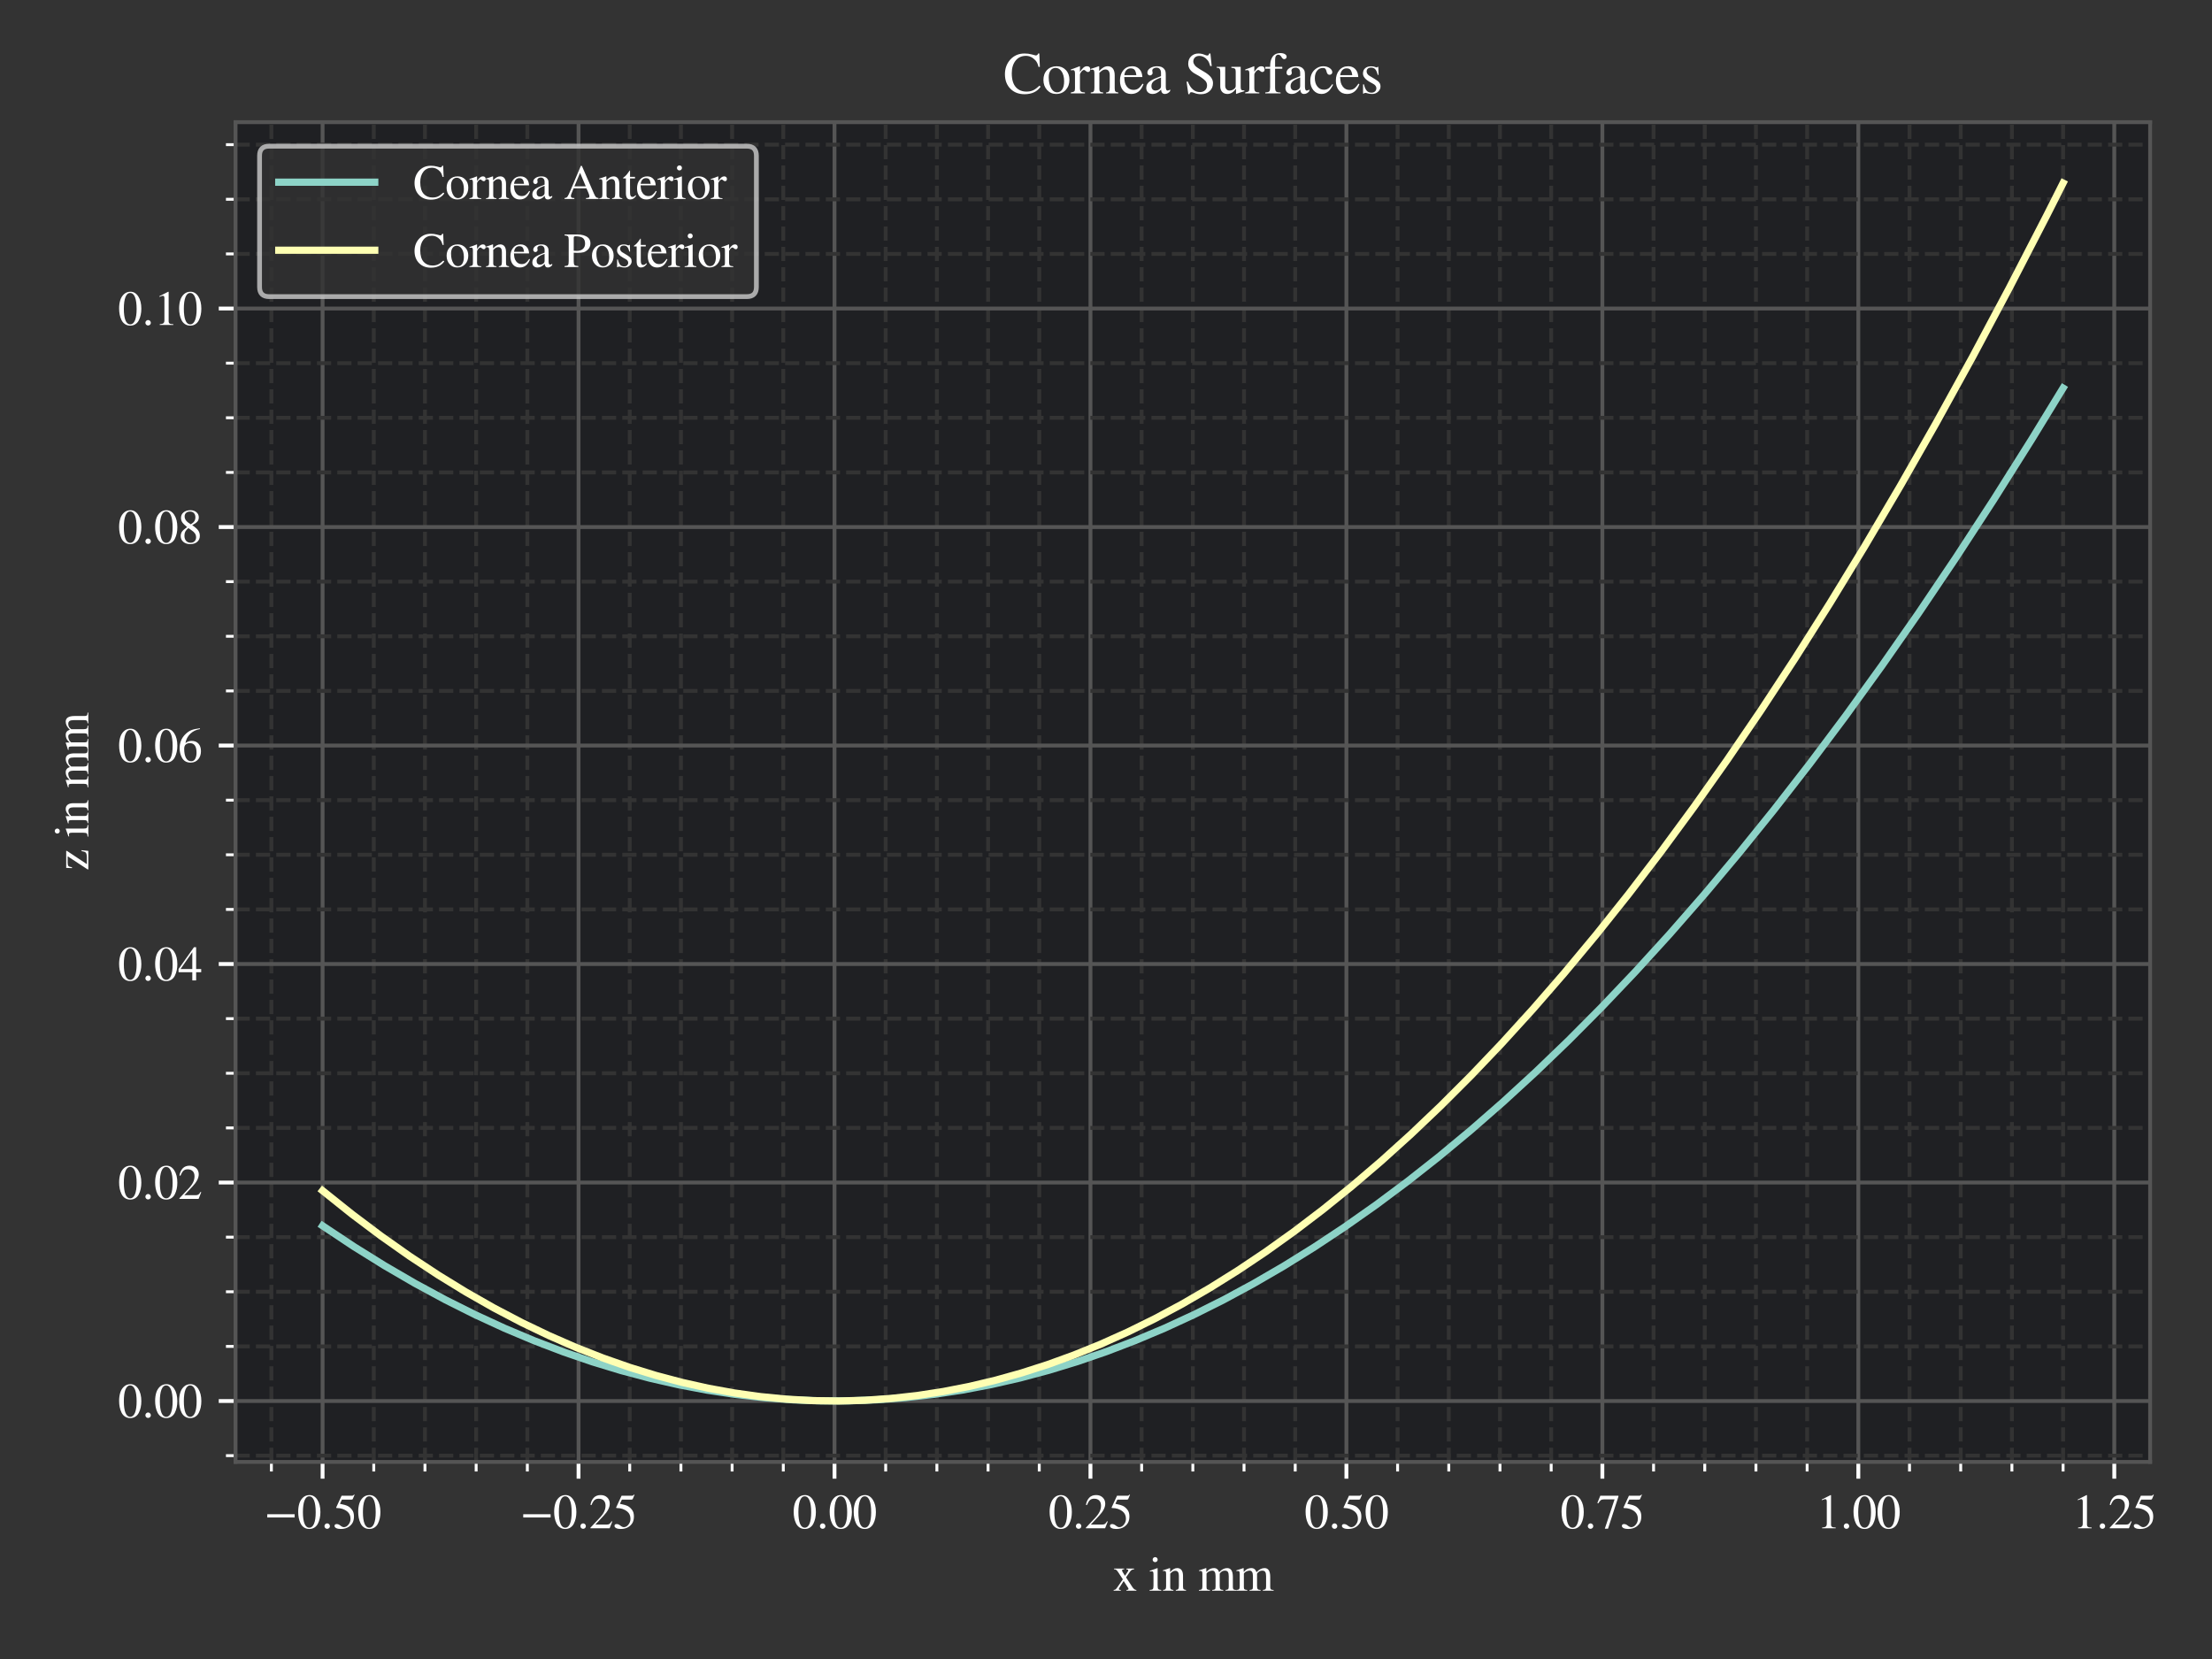 <?xml version="1.0" encoding="utf-8" standalone="no"?>
<!DOCTYPE svg PUBLIC "-//W3C//DTD SVG 1.1//EN"
  "http://www.w3.org/Graphics/SVG/1.1/DTD/svg11.dtd">
<svg xmlns:xlink="http://www.w3.org/1999/xlink" width="460.8pt" height="345.6pt" viewBox="0 0 460.8 345.6" xmlns="http://www.w3.org/2000/svg" version="1.1">
 <defs>
  <style type="text/css">*{stroke-linejoin: round; stroke-linecap: butt}</style>
 </defs>
 <g id="figure_1">
  <g id="patch_1">
   <path d="M 0 345.6 
L 460.8 345.6 
L 460.8 0 
L 0 0 
z
" style="fill: #333333"/>
  </g>
  <g id="axes_1">
   <g id="patch_2">
    <path d="M 49.07 304.54 
L 447.909 304.54 
L 447.909 25.451 
L 49.07 25.451 
z
" style="fill: #1f2023"/>
   </g>
   <g id="matplotlib.axis_1">
    <g id="xtick_1">
     <g id="line2d_1">
      <path d="M 67.199 304.54 
L 67.199 25.451 
" clip-path="url(#pff3a47ff20)" style="fill: none; stroke: #555555; stroke-width: 0.8; stroke-linecap: square"/>
     </g>
     <g id="line2d_2">
      <defs>
       <path id="mc139d5a7a2" d="M 0 0 
L 0 3.5 
" style="stroke: #ffffff; stroke-width: 0.8"/>
      </defs>
      <g>
       <use xlink:href="#mc139d5a7a2" x="67.199" y="304.54" style="fill: #ffffff; stroke: #ffffff; stroke-width: 0.8"/>
      </g>
     </g>
     <g id="text_1">
      <!-- −0.50 -->
      <g style="fill: #ffffff" transform="translate(55.024 318.37) scale(0.1 -0.1)">
       <defs>
        <path id="STIXGeneral-Regular-2212" d="M 3974 1408 
L 410 1408 
L 410 1830 
L 3974 1830 
L 3974 1408 
z
" transform="scale(0.016)"/>
        <path id="STIXGeneral-Regular-30" d="M 3046 2112 
Q 3046 1683 2963 1302 
Q 2880 922 2717 602 
Q 2554 282 2266 96 
Q 1978 -90 1600 -90 
Q 1210 -90 915 108 
Q 621 307 461 640 
Q 301 973 227 1350 
Q 154 1728 154 2150 
Q 154 2746 301 3222 
Q 448 3699 790 4012 
Q 1133 4326 1626 4326 
Q 2253 4326 2649 3712 
Q 3046 3098 3046 2112 
z
M 2432 2080 
Q 2432 3091 2217 3625 
Q 2003 4160 1587 4160 
Q 1190 4160 979 3622 
Q 768 3085 768 2106 
Q 768 1120 979 598 
Q 1190 77 1600 77 
Q 2003 77 2217 598 
Q 2432 1120 2432 2080 
z
" transform="scale(0.016)"/>
        <path id="STIXGeneral-Regular-2e" d="M 1158 275 
Q 1158 134 1052 32 
Q 947 -70 800 -70 
Q 653 -70 550 32 
Q 448 134 448 281 
Q 448 429 553 534 
Q 659 640 806 640 
Q 947 640 1052 531 
Q 1158 422 1158 275 
z
" transform="scale(0.016)"/>
        <path id="STIXGeneral-Regular-35" d="M 2803 4358 
L 2573 3814 
Q 2534 3731 2400 3731 
L 1158 3731 
L 902 3187 
Q 1606 3053 1920 2896 
Q 2234 2739 2502 2368 
Q 2726 2061 2726 1555 
Q 2726 1094 2576 780 
Q 2426 467 2099 224 
Q 1664 -90 1011 -90 
Q 646 -90 422 19 
Q 198 128 198 307 
Q 198 550 486 550 
Q 717 550 960 352 
Q 1210 147 1414 147 
Q 1747 147 2012 480 
Q 2278 813 2278 1229 
Q 2278 1843 1850 2189 
Q 1293 2637 486 2637 
Q 410 2637 410 2688 
L 416 2720 
L 1114 4237 
L 2438 4237 
Q 2547 4237 2608 4269 
Q 2669 4301 2746 4403 
L 2803 4358 
z
" transform="scale(0.016)"/>
       </defs>
       <use xlink:href="#STIXGeneral-Regular-2212"/>
       <use xlink:href="#STIXGeneral-Regular-30" x="68.5"/>
       <use xlink:href="#STIXGeneral-Regular-2e" x="118.5"/>
       <use xlink:href="#STIXGeneral-Regular-35" x="143.5"/>
       <use xlink:href="#STIXGeneral-Regular-30" x="193.5"/>
      </g>
     </g>
    </g>
    <g id="xtick_2">
     <g id="line2d_3">
      <path d="M 120.52 304.54 
L 120.52 25.451 
" clip-path="url(#pff3a47ff20)" style="fill: none; stroke: #555555; stroke-width: 0.8; stroke-linecap: square"/>
     </g>
     <g id="line2d_4">
      <g>
       <use xlink:href="#mc139d5a7a2" x="120.52" y="304.54" style="fill: #ffffff; stroke: #ffffff; stroke-width: 0.8"/>
      </g>
     </g>
     <g id="text_2">
      <!-- −0.25 -->
      <g style="fill: #ffffff" transform="translate(108.345 318.37) scale(0.1 -0.1)">
       <defs>
        <path id="STIXGeneral-Regular-32" d="M 3034 877 
L 2688 0 
L 186 0 
L 186 77 
L 1325 1286 
Q 1773 1754 1965 2144 
Q 2157 2534 2157 2950 
Q 2157 3379 1920 3616 
Q 1683 3853 1267 3853 
Q 922 3853 720 3673 
Q 518 3494 326 3021 
L 192 3053 
Q 301 3648 630 3987 
Q 960 4326 1523 4326 
Q 2054 4326 2380 4006 
Q 2707 3686 2707 3200 
Q 2707 2477 1888 1613 
L 832 486 
L 2330 486 
Q 2541 486 2665 569 
Q 2790 653 2944 915 
L 3034 877 
z
" transform="scale(0.016)"/>
       </defs>
       <use xlink:href="#STIXGeneral-Regular-2212"/>
       <use xlink:href="#STIXGeneral-Regular-30" x="68.5"/>
       <use xlink:href="#STIXGeneral-Regular-2e" x="118.5"/>
       <use xlink:href="#STIXGeneral-Regular-32" x="143.5"/>
       <use xlink:href="#STIXGeneral-Regular-35" x="193.5"/>
      </g>
     </g>
    </g>
    <g id="xtick_3">
     <g id="line2d_5">
      <path d="M 173.841 304.54 
L 173.841 25.451 
" clip-path="url(#pff3a47ff20)" style="fill: none; stroke: #555555; stroke-width: 0.8; stroke-linecap: square"/>
     </g>
     <g id="line2d_6">
      <g>
       <use xlink:href="#mc139d5a7a2" x="173.841" y="304.54" style="fill: #ffffff; stroke: #ffffff; stroke-width: 0.8"/>
      </g>
     </g>
     <g id="text_3">
      <!-- 0.00 -->
      <g style="fill: #ffffff" transform="translate(165.091 318.37) scale(0.1 -0.1)">
       <use xlink:href="#STIXGeneral-Regular-30"/>
       <use xlink:href="#STIXGeneral-Regular-2e" x="50"/>
       <use xlink:href="#STIXGeneral-Regular-30" x="75"/>
       <use xlink:href="#STIXGeneral-Regular-30" x="125"/>
      </g>
     </g>
    </g>
    <g id="xtick_4">
     <g id="line2d_7">
      <path d="M 227.161 304.54 
L 227.161 25.451 
" clip-path="url(#pff3a47ff20)" style="fill: none; stroke: #555555; stroke-width: 0.8; stroke-linecap: square"/>
     </g>
     <g id="line2d_8">
      <g>
       <use xlink:href="#mc139d5a7a2" x="227.161" y="304.54" style="fill: #ffffff; stroke: #ffffff; stroke-width: 0.8"/>
      </g>
     </g>
     <g id="text_4">
      <!-- 0.25 -->
      <g style="fill: #ffffff" transform="translate(218.411 318.37) scale(0.1 -0.1)">
       <use xlink:href="#STIXGeneral-Regular-30"/>
       <use xlink:href="#STIXGeneral-Regular-2e" x="50"/>
       <use xlink:href="#STIXGeneral-Regular-32" x="75"/>
       <use xlink:href="#STIXGeneral-Regular-35" x="125"/>
      </g>
     </g>
    </g>
    <g id="xtick_5">
     <g id="line2d_9">
      <path d="M 280.482 304.54 
L 280.482 25.451 
" clip-path="url(#pff3a47ff20)" style="fill: none; stroke: #555555; stroke-width: 0.8; stroke-linecap: square"/>
     </g>
     <g id="line2d_10">
      <g>
       <use xlink:href="#mc139d5a7a2" x="280.482" y="304.54" style="fill: #ffffff; stroke: #ffffff; stroke-width: 0.8"/>
      </g>
     </g>
     <g id="text_5">
      <!-- 0.50 -->
      <g style="fill: #ffffff" transform="translate(271.732 318.37) scale(0.1 -0.1)">
       <use xlink:href="#STIXGeneral-Regular-30"/>
       <use xlink:href="#STIXGeneral-Regular-2e" x="50"/>
       <use xlink:href="#STIXGeneral-Regular-35" x="75"/>
       <use xlink:href="#STIXGeneral-Regular-30" x="125"/>
      </g>
     </g>
    </g>
    <g id="xtick_6">
     <g id="line2d_11">
      <path d="M 333.803 304.54 
L 333.803 25.451 
" clip-path="url(#pff3a47ff20)" style="fill: none; stroke: #555555; stroke-width: 0.8; stroke-linecap: square"/>
     </g>
     <g id="line2d_12">
      <g>
       <use xlink:href="#mc139d5a7a2" x="333.803" y="304.54" style="fill: #ffffff; stroke: #ffffff; stroke-width: 0.8"/>
      </g>
     </g>
     <g id="text_6">
      <!-- 0.75 -->
      <g style="fill: #ffffff" transform="translate(325.053 318.37) scale(0.1 -0.1)">
       <defs>
        <path id="STIXGeneral-Regular-37" d="M 2874 4134 
L 1517 -51 
L 1101 -51 
L 2368 3763 
L 992 3763 
Q 717 3763 582 3667 
Q 448 3571 243 3238 
L 128 3296 
L 512 4237 
L 2874 4237 
L 2874 4134 
z
" transform="scale(0.016)"/>
       </defs>
       <use xlink:href="#STIXGeneral-Regular-30"/>
       <use xlink:href="#STIXGeneral-Regular-2e" x="50"/>
       <use xlink:href="#STIXGeneral-Regular-37" x="75"/>
       <use xlink:href="#STIXGeneral-Regular-35" x="125"/>
      </g>
     </g>
    </g>
    <g id="xtick_7">
     <g id="line2d_13">
      <path d="M 387.123 304.54 
L 387.123 25.451 
" clip-path="url(#pff3a47ff20)" style="fill: none; stroke: #555555; stroke-width: 0.8; stroke-linecap: square"/>
     </g>
     <g id="line2d_14">
      <g>
       <use xlink:href="#mc139d5a7a2" x="387.123" y="304.54" style="fill: #ffffff; stroke: #ffffff; stroke-width: 0.8"/>
      </g>
     </g>
     <g id="text_7">
      <!-- 1.00 -->
      <g style="fill: #ffffff" transform="translate(378.373 318.37) scale(0.1 -0.1)">
       <defs>
        <path id="STIXGeneral-Regular-31" d="M 2522 0 
L 755 0 
L 755 96 
Q 1107 115 1235 227 
Q 1363 339 1363 608 
L 1363 3482 
Q 1363 3795 1171 3795 
Q 1082 3795 883 3718 
L 710 3654 
L 710 3744 
L 1856 4326 
L 1914 4307 
L 1914 486 
Q 1914 275 2042 185 
Q 2170 96 2522 96 
L 2522 0 
z
" transform="scale(0.016)"/>
       </defs>
       <use xlink:href="#STIXGeneral-Regular-31"/>
       <use xlink:href="#STIXGeneral-Regular-2e" x="50"/>
       <use xlink:href="#STIXGeneral-Regular-30" x="75"/>
       <use xlink:href="#STIXGeneral-Regular-30" x="125"/>
      </g>
     </g>
    </g>
    <g id="xtick_8">
     <g id="line2d_15">
      <path d="M 440.444 304.54 
L 440.444 25.451 
" clip-path="url(#pff3a47ff20)" style="fill: none; stroke: #555555; stroke-width: 0.8; stroke-linecap: square"/>
     </g>
     <g id="line2d_16">
      <g>
       <use xlink:href="#mc139d5a7a2" x="440.444" y="304.54" style="fill: #ffffff; stroke: #ffffff; stroke-width: 0.8"/>
      </g>
     </g>
     <g id="text_8">
      <!-- 1.25 -->
      <g style="fill: #ffffff" transform="translate(431.694 318.37) scale(0.1 -0.1)">
       <use xlink:href="#STIXGeneral-Regular-31"/>
       <use xlink:href="#STIXGeneral-Regular-2e" x="50"/>
       <use xlink:href="#STIXGeneral-Regular-32" x="75"/>
       <use xlink:href="#STIXGeneral-Regular-35" x="125"/>
      </g>
     </g>
    </g>
    <g id="xtick_9">
     <g id="line2d_17">
      <path d="M 56.535 304.54 
L 56.535 25.451 
" clip-path="url(#pff3a47ff20)" style="fill: none; stroke-dasharray: 2.96,1.28; stroke-dashoffset: 0; stroke: #333333; stroke-width: 0.8"/>
     </g>
     <g id="line2d_18">
      <defs>
       <path id="me02d75a26a" d="M 0 0 
L 0 2 
" style="stroke: #ffffff; stroke-width: 0.6"/>
      </defs>
      <g>
       <use xlink:href="#me02d75a26a" x="56.535" y="304.54" style="fill: #ffffff; stroke: #ffffff; stroke-width: 0.6"/>
      </g>
     </g>
    </g>
    <g id="xtick_10">
     <g id="line2d_19">
      <path d="M 77.863 304.54 
L 77.863 25.451 
" clip-path="url(#pff3a47ff20)" style="fill: none; stroke-dasharray: 2.96,1.28; stroke-dashoffset: 0; stroke: #333333; stroke-width: 0.8"/>
     </g>
     <g id="line2d_20">
      <g>
       <use xlink:href="#me02d75a26a" x="77.863" y="304.54" style="fill: #ffffff; stroke: #ffffff; stroke-width: 0.6"/>
      </g>
     </g>
    </g>
    <g id="xtick_11">
     <g id="line2d_21">
      <path d="M 88.527 304.54 
L 88.527 25.451 
" clip-path="url(#pff3a47ff20)" style="fill: none; stroke-dasharray: 2.96,1.28; stroke-dashoffset: 0; stroke: #333333; stroke-width: 0.8"/>
     </g>
     <g id="line2d_22">
      <g>
       <use xlink:href="#me02d75a26a" x="88.527" y="304.54" style="fill: #ffffff; stroke: #ffffff; stroke-width: 0.6"/>
      </g>
     </g>
    </g>
    <g id="xtick_12">
     <g id="line2d_23">
      <path d="M 99.191 304.54 
L 99.191 25.451 
" clip-path="url(#pff3a47ff20)" style="fill: none; stroke-dasharray: 2.96,1.28; stroke-dashoffset: 0; stroke: #333333; stroke-width: 0.8"/>
     </g>
     <g id="line2d_24">
      <g>
       <use xlink:href="#me02d75a26a" x="99.191" y="304.54" style="fill: #ffffff; stroke: #ffffff; stroke-width: 0.6"/>
      </g>
     </g>
    </g>
    <g id="xtick_13">
     <g id="line2d_25">
      <path d="M 109.856 304.54 
L 109.856 25.451 
" clip-path="url(#pff3a47ff20)" style="fill: none; stroke-dasharray: 2.96,1.28; stroke-dashoffset: 0; stroke: #333333; stroke-width: 0.8"/>
     </g>
     <g id="line2d_26">
      <g>
       <use xlink:href="#me02d75a26a" x="109.856" y="304.54" style="fill: #ffffff; stroke: #ffffff; stroke-width: 0.6"/>
      </g>
     </g>
    </g>
    <g id="xtick_14">
     <g id="line2d_27">
      <path d="M 131.184 304.54 
L 131.184 25.451 
" clip-path="url(#pff3a47ff20)" style="fill: none; stroke-dasharray: 2.96,1.28; stroke-dashoffset: 0; stroke: #333333; stroke-width: 0.8"/>
     </g>
     <g id="line2d_28">
      <g>
       <use xlink:href="#me02d75a26a" x="131.184" y="304.54" style="fill: #ffffff; stroke: #ffffff; stroke-width: 0.6"/>
      </g>
     </g>
    </g>
    <g id="xtick_15">
     <g id="line2d_29">
      <path d="M 141.848 304.54 
L 141.848 25.451 
" clip-path="url(#pff3a47ff20)" style="fill: none; stroke-dasharray: 2.96,1.28; stroke-dashoffset: 0; stroke: #333333; stroke-width: 0.8"/>
     </g>
     <g id="line2d_30">
      <g>
       <use xlink:href="#me02d75a26a" x="141.848" y="304.54" style="fill: #ffffff; stroke: #ffffff; stroke-width: 0.6"/>
      </g>
     </g>
    </g>
    <g id="xtick_16">
     <g id="line2d_31">
      <path d="M 152.512 304.54 
L 152.512 25.451 
" clip-path="url(#pff3a47ff20)" style="fill: none; stroke-dasharray: 2.96,1.28; stroke-dashoffset: 0; stroke: #333333; stroke-width: 0.8"/>
     </g>
     <g id="line2d_32">
      <g>
       <use xlink:href="#me02d75a26a" x="152.512" y="304.54" style="fill: #ffffff; stroke: #ffffff; stroke-width: 0.6"/>
      </g>
     </g>
    </g>
    <g id="xtick_17">
     <g id="line2d_33">
      <path d="M 163.176 304.54 
L 163.176 25.451 
" clip-path="url(#pff3a47ff20)" style="fill: none; stroke-dasharray: 2.96,1.28; stroke-dashoffset: 0; stroke: #333333; stroke-width: 0.8"/>
     </g>
     <g id="line2d_34">
      <g>
       <use xlink:href="#me02d75a26a" x="163.176" y="304.54" style="fill: #ffffff; stroke: #ffffff; stroke-width: 0.6"/>
      </g>
     </g>
    </g>
    <g id="xtick_18">
     <g id="line2d_35">
      <path d="M 184.505 304.54 
L 184.505 25.451 
" clip-path="url(#pff3a47ff20)" style="fill: none; stroke-dasharray: 2.96,1.28; stroke-dashoffset: 0; stroke: #333333; stroke-width: 0.8"/>
     </g>
     <g id="line2d_36">
      <g>
       <use xlink:href="#me02d75a26a" x="184.505" y="304.54" style="fill: #ffffff; stroke: #ffffff; stroke-width: 0.6"/>
      </g>
     </g>
    </g>
    <g id="xtick_19">
     <g id="line2d_37">
      <path d="M 195.169 304.54 
L 195.169 25.451 
" clip-path="url(#pff3a47ff20)" style="fill: none; stroke-dasharray: 2.96,1.28; stroke-dashoffset: 0; stroke: #333333; stroke-width: 0.8"/>
     </g>
     <g id="line2d_38">
      <g>
       <use xlink:href="#me02d75a26a" x="195.169" y="304.54" style="fill: #ffffff; stroke: #ffffff; stroke-width: 0.6"/>
      </g>
     </g>
    </g>
    <g id="xtick_20">
     <g id="line2d_39">
      <path d="M 205.833 304.54 
L 205.833 25.451 
" clip-path="url(#pff3a47ff20)" style="fill: none; stroke-dasharray: 2.96,1.28; stroke-dashoffset: 0; stroke: #333333; stroke-width: 0.8"/>
     </g>
     <g id="line2d_40">
      <g>
       <use xlink:href="#me02d75a26a" x="205.833" y="304.54" style="fill: #ffffff; stroke: #ffffff; stroke-width: 0.6"/>
      </g>
     </g>
    </g>
    <g id="xtick_21">
     <g id="line2d_41">
      <path d="M 216.497 304.54 
L 216.497 25.451 
" clip-path="url(#pff3a47ff20)" style="fill: none; stroke-dasharray: 2.96,1.28; stroke-dashoffset: 0; stroke: #333333; stroke-width: 0.8"/>
     </g>
     <g id="line2d_42">
      <g>
       <use xlink:href="#me02d75a26a" x="216.497" y="304.54" style="fill: #ffffff; stroke: #ffffff; stroke-width: 0.6"/>
      </g>
     </g>
    </g>
    <g id="xtick_22">
     <g id="line2d_43">
      <path d="M 237.825 304.54 
L 237.825 25.451 
" clip-path="url(#pff3a47ff20)" style="fill: none; stroke-dasharray: 2.96,1.28; stroke-dashoffset: 0; stroke: #333333; stroke-width: 0.8"/>
     </g>
     <g id="line2d_44">
      <g>
       <use xlink:href="#me02d75a26a" x="237.825" y="304.54" style="fill: #ffffff; stroke: #ffffff; stroke-width: 0.6"/>
      </g>
     </g>
    </g>
    <g id="xtick_23">
     <g id="line2d_45">
      <path d="M 248.49 304.54 
L 248.49 25.451 
" clip-path="url(#pff3a47ff20)" style="fill: none; stroke-dasharray: 2.96,1.28; stroke-dashoffset: 0; stroke: #333333; stroke-width: 0.8"/>
     </g>
     <g id="line2d_46">
      <g>
       <use xlink:href="#me02d75a26a" x="248.49" y="304.54" style="fill: #ffffff; stroke: #ffffff; stroke-width: 0.6"/>
      </g>
     </g>
    </g>
    <g id="xtick_24">
     <g id="line2d_47">
      <path d="M 259.154 304.54 
L 259.154 25.451 
" clip-path="url(#pff3a47ff20)" style="fill: none; stroke-dasharray: 2.96,1.28; stroke-dashoffset: 0; stroke: #333333; stroke-width: 0.8"/>
     </g>
     <g id="line2d_48">
      <g>
       <use xlink:href="#me02d75a26a" x="259.154" y="304.54" style="fill: #ffffff; stroke: #ffffff; stroke-width: 0.6"/>
      </g>
     </g>
    </g>
    <g id="xtick_25">
     <g id="line2d_49">
      <path d="M 269.818 304.54 
L 269.818 25.451 
" clip-path="url(#pff3a47ff20)" style="fill: none; stroke-dasharray: 2.96,1.28; stroke-dashoffset: 0; stroke: #333333; stroke-width: 0.8"/>
     </g>
     <g id="line2d_50">
      <g>
       <use xlink:href="#me02d75a26a" x="269.818" y="304.54" style="fill: #ffffff; stroke: #ffffff; stroke-width: 0.6"/>
      </g>
     </g>
    </g>
    <g id="xtick_26">
     <g id="line2d_51">
      <path d="M 291.146 304.54 
L 291.146 25.451 
" clip-path="url(#pff3a47ff20)" style="fill: none; stroke-dasharray: 2.96,1.28; stroke-dashoffset: 0; stroke: #333333; stroke-width: 0.8"/>
     </g>
     <g id="line2d_52">
      <g>
       <use xlink:href="#me02d75a26a" x="291.146" y="304.54" style="fill: #ffffff; stroke: #ffffff; stroke-width: 0.6"/>
      </g>
     </g>
    </g>
    <g id="xtick_27">
     <g id="line2d_53">
      <path d="M 301.81 304.54 
L 301.81 25.451 
" clip-path="url(#pff3a47ff20)" style="fill: none; stroke-dasharray: 2.96,1.28; stroke-dashoffset: 0; stroke: #333333; stroke-width: 0.8"/>
     </g>
     <g id="line2d_54">
      <g>
       <use xlink:href="#me02d75a26a" x="301.81" y="304.54" style="fill: #ffffff; stroke: #ffffff; stroke-width: 0.6"/>
      </g>
     </g>
    </g>
    <g id="xtick_28">
     <g id="line2d_55">
      <path d="M 312.474 304.54 
L 312.474 25.451 
" clip-path="url(#pff3a47ff20)" style="fill: none; stroke-dasharray: 2.96,1.28; stroke-dashoffset: 0; stroke: #333333; stroke-width: 0.8"/>
     </g>
     <g id="line2d_56">
      <g>
       <use xlink:href="#me02d75a26a" x="312.474" y="304.54" style="fill: #ffffff; stroke: #ffffff; stroke-width: 0.6"/>
      </g>
     </g>
    </g>
    <g id="xtick_29">
     <g id="line2d_57">
      <path d="M 323.139 304.54 
L 323.139 25.451 
" clip-path="url(#pff3a47ff20)" style="fill: none; stroke-dasharray: 2.96,1.28; stroke-dashoffset: 0; stroke: #333333; stroke-width: 0.8"/>
     </g>
     <g id="line2d_58">
      <g>
       <use xlink:href="#me02d75a26a" x="323.139" y="304.54" style="fill: #ffffff; stroke: #ffffff; stroke-width: 0.6"/>
      </g>
     </g>
    </g>
    <g id="xtick_30">
     <g id="line2d_59">
      <path d="M 344.467 304.54 
L 344.467 25.451 
" clip-path="url(#pff3a47ff20)" style="fill: none; stroke-dasharray: 2.96,1.28; stroke-dashoffset: 0; stroke: #333333; stroke-width: 0.8"/>
     </g>
     <g id="line2d_60">
      <g>
       <use xlink:href="#me02d75a26a" x="344.467" y="304.54" style="fill: #ffffff; stroke: #ffffff; stroke-width: 0.6"/>
      </g>
     </g>
    </g>
    <g id="xtick_31">
     <g id="line2d_61">
      <path d="M 355.131 304.54 
L 355.131 25.451 
" clip-path="url(#pff3a47ff20)" style="fill: none; stroke-dasharray: 2.96,1.28; stroke-dashoffset: 0; stroke: #333333; stroke-width: 0.8"/>
     </g>
     <g id="line2d_62">
      <g>
       <use xlink:href="#me02d75a26a" x="355.131" y="304.54" style="fill: #ffffff; stroke: #ffffff; stroke-width: 0.6"/>
      </g>
     </g>
    </g>
    <g id="xtick_32">
     <g id="line2d_63">
      <path d="M 365.795 304.54 
L 365.795 25.451 
" clip-path="url(#pff3a47ff20)" style="fill: none; stroke-dasharray: 2.96,1.28; stroke-dashoffset: 0; stroke: #333333; stroke-width: 0.8"/>
     </g>
     <g id="line2d_64">
      <g>
       <use xlink:href="#me02d75a26a" x="365.795" y="304.54" style="fill: #ffffff; stroke: #ffffff; stroke-width: 0.6"/>
      </g>
     </g>
    </g>
    <g id="xtick_33">
     <g id="line2d_65">
      <path d="M 376.459 304.54 
L 376.459 25.451 
" clip-path="url(#pff3a47ff20)" style="fill: none; stroke-dasharray: 2.96,1.28; stroke-dashoffset: 0; stroke: #333333; stroke-width: 0.8"/>
     </g>
     <g id="line2d_66">
      <g>
       <use xlink:href="#me02d75a26a" x="376.459" y="304.54" style="fill: #ffffff; stroke: #ffffff; stroke-width: 0.6"/>
      </g>
     </g>
    </g>
    <g id="xtick_34">
     <g id="line2d_67">
      <path d="M 397.788 304.54 
L 397.788 25.451 
" clip-path="url(#pff3a47ff20)" style="fill: none; stroke-dasharray: 2.96,1.28; stroke-dashoffset: 0; stroke: #333333; stroke-width: 0.8"/>
     </g>
     <g id="line2d_68">
      <g>
       <use xlink:href="#me02d75a26a" x="397.788" y="304.54" style="fill: #ffffff; stroke: #ffffff; stroke-width: 0.6"/>
      </g>
     </g>
    </g>
    <g id="xtick_35">
     <g id="line2d_69">
      <path d="M 408.452 304.54 
L 408.452 25.451 
" clip-path="url(#pff3a47ff20)" style="fill: none; stroke-dasharray: 2.96,1.28; stroke-dashoffset: 0; stroke: #333333; stroke-width: 0.8"/>
     </g>
     <g id="line2d_70">
      <g>
       <use xlink:href="#me02d75a26a" x="408.452" y="304.54" style="fill: #ffffff; stroke: #ffffff; stroke-width: 0.6"/>
      </g>
     </g>
    </g>
    <g id="xtick_36">
     <g id="line2d_71">
      <path d="M 419.116 304.54 
L 419.116 25.451 
" clip-path="url(#pff3a47ff20)" style="fill: none; stroke-dasharray: 2.96,1.28; stroke-dashoffset: 0; stroke: #333333; stroke-width: 0.8"/>
     </g>
     <g id="line2d_72">
      <g>
       <use xlink:href="#me02d75a26a" x="419.116" y="304.54" style="fill: #ffffff; stroke: #ffffff; stroke-width: 0.6"/>
      </g>
     </g>
    </g>
    <g id="xtick_37">
     <g id="line2d_73">
      <path d="M 429.78 304.54 
L 429.78 25.451 
" clip-path="url(#pff3a47ff20)" style="fill: none; stroke-dasharray: 2.96,1.28; stroke-dashoffset: 0; stroke: #333333; stroke-width: 0.8"/>
     </g>
     <g id="line2d_74">
      <g>
       <use xlink:href="#me02d75a26a" x="429.78" y="304.54" style="fill: #ffffff; stroke: #ffffff; stroke-width: 0.6"/>
      </g>
     </g>
    </g>
    <g id="text_9">
     <!-- x in mm -->
     <g style="fill: #ffffff" transform="translate(231.82 331.37) scale(0.1 -0.1)">
      <defs>
       <path id="STIXGeneral-Regular-78" d="M 3066 0 
L 1779 0 
L 1779 96 
Q 1939 109 1987 137 
Q 2035 166 2035 250 
Q 2035 307 1997 365 
L 1414 1261 
L 909 474 
Q 781 275 781 211 
Q 781 96 1037 96 
L 1037 0 
L 109 0 
L 109 96 
Q 269 109 355 169 
Q 442 230 576 422 
L 1306 1478 
L 704 2400 
Q 557 2624 454 2704 
Q 352 2784 211 2784 
L 154 2784 
L 154 2880 
L 1478 2880 
L 1478 2784 
Q 1203 2778 1203 2643 
Q 1203 2509 1498 2074 
Q 1581 1958 1587 1946 
Q 1619 1990 1779 2227 
Q 1811 2285 1856 2349 
Q 1901 2413 1923 2451 
Q 1946 2490 1971 2528 
Q 1997 2566 2006 2595 
Q 2016 2624 2016 2643 
Q 2016 2765 1760 2784 
L 1760 2880 
L 2771 2880 
L 2771 2784 
Q 2445 2771 2253 2502 
L 1722 1734 
L 2541 480 
Q 2790 96 3066 96 
L 3066 0 
z
" transform="scale(0.016)"/>
       <path id="STIXGeneral-Regular-20" transform="scale(0.016)"/>
       <path id="STIXGeneral-Regular-69" d="M 1152 4045 
Q 1152 3904 1056 3811 
Q 960 3718 819 3718 
Q 685 3718 592 3811 
Q 499 3904 499 4045 
Q 499 4179 595 4275 
Q 691 4371 826 4371 
Q 966 4371 1059 4275 
Q 1152 4179 1152 4045 
z
M 1619 0 
L 102 0 
L 102 96 
Q 435 115 521 211 
Q 608 307 608 666 
L 608 2118 
Q 608 2342 563 2432 
Q 518 2522 397 2522 
Q 243 2522 128 2490 
L 128 2592 
L 1120 2944 
L 1146 2918 
L 1146 672 
Q 1146 314 1226 218 
Q 1306 122 1619 96 
L 1619 0 
z
" transform="scale(0.016)"/>
       <path id="STIXGeneral-Regular-6e" d="M 3104 0 
L 1773 0 
L 1779 96 
Q 2016 115 2096 233 
Q 2176 352 2176 672 
L 2176 1946 
Q 2176 2592 1709 2592 
Q 1549 2592 1408 2515 
Q 1267 2438 1050 2227 
L 1050 461 
Q 1050 269 1136 192 
Q 1222 115 1466 96 
L 1466 0 
L 115 0 
L 115 96 
Q 358 115 435 214 
Q 512 314 512 602 
L 512 2157 
Q 512 2394 467 2483 
Q 422 2573 288 2573 
Q 160 2573 102 2547 
L 102 2656 
Q 550 2784 979 2944 
L 1030 2925 
L 1030 2426 
L 1037 2426 
Q 1491 2944 1958 2944 
Q 2323 2944 2518 2688 
Q 2714 2432 2714 1958 
L 2714 544 
Q 2714 288 2790 205 
Q 2867 122 3104 96 
L 3104 0 
z
" transform="scale(0.016)"/>
       <path id="STIXGeneral-Regular-6d" d="M 4960 0 
L 3565 0 
L 3565 96 
Q 3834 122 3907 208 
Q 3981 294 3981 576 
L 3981 1894 
Q 3981 2278 3869 2444 
Q 3757 2611 3488 2611 
Q 3264 2611 3107 2521 
Q 2950 2432 2803 2221 
L 2803 608 
Q 2803 301 2896 201 
Q 2989 102 3264 96 
L 3264 0 
L 1830 0 
L 1830 96 
Q 2112 115 2189 188 
Q 2266 262 2266 550 
L 2266 1901 
Q 2266 2611 1850 2611 
Q 1670 2611 1468 2531 
Q 1267 2451 1171 2336 
Q 1088 2240 1088 2227 
L 1088 448 
Q 1088 243 1177 176 
Q 1267 109 1523 96 
L 1523 0 
L 102 0 
L 102 96 
Q 371 102 460 195 
Q 550 288 550 563 
L 550 2150 
Q 550 2387 499 2480 
Q 448 2573 326 2573 
Q 230 2573 122 2547 
L 122 2656 
Q 557 2778 1011 2944 
L 1062 2925 
L 1062 2451 
L 1075 2451 
Q 1363 2752 1584 2848 
Q 1805 2944 2054 2944 
Q 2560 2944 2733 2406 
Q 3232 2944 3776 2944 
Q 4518 2944 4518 1792 
L 4518 493 
Q 4518 282 4582 202 
Q 4646 122 4794 109 
L 4960 96 
L 4960 0 
z
" transform="scale(0.016)"/>
      </defs>
      <use xlink:href="#STIXGeneral-Regular-78"/>
      <use xlink:href="#STIXGeneral-Regular-20" x="50"/>
      <use xlink:href="#STIXGeneral-Regular-69" x="75"/>
      <use xlink:href="#STIXGeneral-Regular-6e" x="102.8"/>
      <use xlink:href="#STIXGeneral-Regular-20" x="152.8"/>
      <use xlink:href="#STIXGeneral-Regular-6d" x="177.8"/>
      <use xlink:href="#STIXGeneral-Regular-6d" x="255.6"/>
     </g>
    </g>
   </g>
   <g id="matplotlib.axis_2">
    <g id="ytick_1">
     <g id="line2d_75">
      <path d="M 49.07 291.854 
L 447.909 291.854 
" clip-path="url(#pff3a47ff20)" style="fill: none; stroke: #555555; stroke-width: 0.8; stroke-linecap: square"/>
     </g>
     <g id="line2d_76">
      <defs>
       <path id="m177ead8b17" d="M 0 0 
L -3.5 0 
" style="stroke: #ffffff; stroke-width: 0.8"/>
      </defs>
      <g>
       <use xlink:href="#m177ead8b17" x="49.07" y="291.854" style="fill: #ffffff; stroke: #ffffff; stroke-width: 0.8"/>
      </g>
     </g>
     <g id="text_10">
      <!-- 0.00 -->
      <g style="fill: #ffffff" transform="translate(24.57 295.269) scale(0.1 -0.1)">
       <use xlink:href="#STIXGeneral-Regular-30"/>
       <use xlink:href="#STIXGeneral-Regular-2e" x="50"/>
       <use xlink:href="#STIXGeneral-Regular-30" x="75"/>
       <use xlink:href="#STIXGeneral-Regular-30" x="125"/>
      </g>
     </g>
    </g>
    <g id="ytick_2">
     <g id="line2d_77">
      <path d="M 49.07 246.339 
L 447.909 246.339 
" clip-path="url(#pff3a47ff20)" style="fill: none; stroke: #555555; stroke-width: 0.8; stroke-linecap: square"/>
     </g>
     <g id="line2d_78">
      <g>
       <use xlink:href="#m177ead8b17" x="49.07" y="246.339" style="fill: #ffffff; stroke: #ffffff; stroke-width: 0.8"/>
      </g>
     </g>
     <g id="text_11">
      <!-- 0.02 -->
      <g style="fill: #ffffff" transform="translate(24.57 249.754) scale(0.1 -0.1)">
       <use xlink:href="#STIXGeneral-Regular-30"/>
       <use xlink:href="#STIXGeneral-Regular-2e" x="50"/>
       <use xlink:href="#STIXGeneral-Regular-30" x="75"/>
       <use xlink:href="#STIXGeneral-Regular-32" x="125"/>
      </g>
     </g>
    </g>
    <g id="ytick_3">
     <g id="line2d_79">
      <path d="M 49.07 200.823 
L 447.909 200.823 
" clip-path="url(#pff3a47ff20)" style="fill: none; stroke: #555555; stroke-width: 0.8; stroke-linecap: square"/>
     </g>
     <g id="line2d_80">
      <g>
       <use xlink:href="#m177ead8b17" x="49.07" y="200.823" style="fill: #ffffff; stroke: #ffffff; stroke-width: 0.8"/>
      </g>
     </g>
     <g id="text_12">
      <!-- 0.04 -->
      <g style="fill: #ffffff" transform="translate(24.57 204.238) scale(0.1 -0.1)">
       <defs>
        <path id="STIXGeneral-Regular-34" d="M 3027 1069 
L 2368 1069 
L 2368 0 
L 1869 0 
L 1869 1069 
L 77 1069 
L 77 1478 
L 2086 4326 
L 2368 4326 
L 2368 1478 
L 3027 1478 
L 3027 1069 
z
M 1869 1478 
L 1869 3674 
L 333 1478 
L 1869 1478 
z
" transform="scale(0.016)"/>
       </defs>
       <use xlink:href="#STIXGeneral-Regular-30"/>
       <use xlink:href="#STIXGeneral-Regular-2e" x="50"/>
       <use xlink:href="#STIXGeneral-Regular-30" x="75"/>
       <use xlink:href="#STIXGeneral-Regular-34" x="125"/>
      </g>
     </g>
    </g>
    <g id="ytick_4">
     <g id="line2d_81">
      <path d="M 49.07 155.308 
L 447.909 155.308 
" clip-path="url(#pff3a47ff20)" style="fill: none; stroke: #555555; stroke-width: 0.8; stroke-linecap: square"/>
     </g>
     <g id="line2d_82">
      <g>
       <use xlink:href="#m177ead8b17" x="49.07" y="155.308" style="fill: #ffffff; stroke: #ffffff; stroke-width: 0.8"/>
      </g>
     </g>
     <g id="text_13">
      <!-- 0.06 -->
      <g style="fill: #ffffff" transform="translate(24.57 158.723) scale(0.1 -0.1)">
       <defs>
        <path id="STIXGeneral-Regular-36" d="M 2854 4378 
L 2867 4275 
Q 2112 4154 1606 3664 
Q 1101 3174 973 2451 
Q 1344 2739 1786 2739 
Q 2349 2739 2672 2380 
Q 2995 2022 2995 1402 
Q 2995 774 2669 378 
Q 2291 -90 1651 -90 
Q 870 -90 518 557 
Q 218 1107 218 1786 
Q 218 2835 915 3552 
Q 1312 3962 1731 4131 
Q 2150 4301 2854 4378 
z
M 2419 1203 
Q 2419 2445 1555 2445 
Q 1235 2445 1024 2275 
Q 813 2106 813 1702 
Q 813 954 1046 522 
Q 1280 90 1722 90 
Q 2061 90 2240 394 
Q 2419 698 2419 1203 
z
" transform="scale(0.016)"/>
       </defs>
       <use xlink:href="#STIXGeneral-Regular-30"/>
       <use xlink:href="#STIXGeneral-Regular-2e" x="50"/>
       <use xlink:href="#STIXGeneral-Regular-30" x="75"/>
       <use xlink:href="#STIXGeneral-Regular-36" x="125"/>
      </g>
     </g>
    </g>
    <g id="ytick_5">
     <g id="line2d_83">
      <path d="M 49.07 109.793 
L 447.909 109.793 
" clip-path="url(#pff3a47ff20)" style="fill: none; stroke: #555555; stroke-width: 0.8; stroke-linecap: square"/>
     </g>
     <g id="line2d_84">
      <g>
       <use xlink:href="#m177ead8b17" x="49.07" y="109.793" style="fill: #ffffff; stroke: #ffffff; stroke-width: 0.8"/>
      </g>
     </g>
     <g id="text_14">
      <!-- 0.08 -->
      <g style="fill: #ffffff" transform="translate(24.57 113.207) scale(0.1 -0.1)">
       <defs>
        <path id="STIXGeneral-Regular-38" d="M 2848 992 
Q 2848 499 2505 204 
Q 2163 -90 1587 -90 
Q 1050 -90 704 204 
Q 358 499 358 954 
Q 358 1293 524 1533 
Q 691 1773 1190 2125 
Q 710 2522 553 2765 
Q 397 3008 397 3328 
Q 397 3782 745 4054 
Q 1094 4326 1638 4326 
Q 2106 4326 2410 4060 
Q 2714 3795 2714 3411 
Q 2714 3059 2531 2848 
Q 2349 2637 1856 2374 
Q 2432 1990 2640 1689 
Q 2848 1389 2848 992 
z
M 2272 3411 
Q 2272 3744 2086 3945 
Q 1901 4147 1574 4147 
Q 1248 4147 1059 3977 
Q 870 3808 870 3513 
Q 870 3219 1059 2979 
Q 1248 2739 1670 2490 
Q 1997 2682 2134 2896 
Q 2272 3110 2272 3411 
z
M 1734 1741 
L 1357 1997 
Q 1075 1766 960 1545 
Q 845 1325 845 1011 
Q 845 576 1065 333 
Q 1286 90 1658 90 
Q 1971 90 2166 285 
Q 2362 480 2362 794 
Q 2362 1082 2214 1299 
Q 2067 1517 1734 1741 
z
" transform="scale(0.016)"/>
       </defs>
       <use xlink:href="#STIXGeneral-Regular-30"/>
       <use xlink:href="#STIXGeneral-Regular-2e" x="50"/>
       <use xlink:href="#STIXGeneral-Regular-30" x="75"/>
       <use xlink:href="#STIXGeneral-Regular-38" x="125"/>
      </g>
     </g>
    </g>
    <g id="ytick_6">
     <g id="line2d_85">
      <path d="M 49.07 64.277 
L 447.909 64.277 
" clip-path="url(#pff3a47ff20)" style="fill: none; stroke: #555555; stroke-width: 0.8; stroke-linecap: square"/>
     </g>
     <g id="line2d_86">
      <g>
       <use xlink:href="#m177ead8b17" x="49.07" y="64.277" style="fill: #ffffff; stroke: #ffffff; stroke-width: 0.8"/>
      </g>
     </g>
     <g id="text_15">
      <!-- 0.10 -->
      <g style="fill: #ffffff" transform="translate(24.57 67.692) scale(0.1 -0.1)">
       <use xlink:href="#STIXGeneral-Regular-30"/>
       <use xlink:href="#STIXGeneral-Regular-2e" x="50"/>
       <use xlink:href="#STIXGeneral-Regular-31" x="75"/>
       <use xlink:href="#STIXGeneral-Regular-30" x="125"/>
      </g>
     </g>
    </g>
    <g id="ytick_7">
     <g id="line2d_87">
      <path d="M 49.07 303.233 
L 447.909 303.233 
" clip-path="url(#pff3a47ff20)" style="fill: none; stroke-dasharray: 2.96,1.28; stroke-dashoffset: 0; stroke: #333333; stroke-width: 0.8"/>
     </g>
     <g id="line2d_88">
      <defs>
       <path id="m8b529ca7f9" d="M 0 0 
L -2 0 
" style="stroke: #ffffff; stroke-width: 0.6"/>
      </defs>
      <g>
       <use xlink:href="#m8b529ca7f9" x="49.07" y="303.233" style="fill: #ffffff; stroke: #ffffff; stroke-width: 0.6"/>
      </g>
     </g>
    </g>
    <g id="ytick_8">
     <g id="line2d_89">
      <path d="M 49.07 280.475 
L 447.909 280.475 
" clip-path="url(#pff3a47ff20)" style="fill: none; stroke-dasharray: 2.96,1.28; stroke-dashoffset: 0; stroke: #333333; stroke-width: 0.8"/>
     </g>
     <g id="line2d_90">
      <g>
       <use xlink:href="#m8b529ca7f9" x="49.07" y="280.475" style="fill: #ffffff; stroke: #ffffff; stroke-width: 0.6"/>
      </g>
     </g>
    </g>
    <g id="ytick_9">
     <g id="line2d_91">
      <path d="M 49.07 269.096 
L 447.909 269.096 
" clip-path="url(#pff3a47ff20)" style="fill: none; stroke-dasharray: 2.96,1.28; stroke-dashoffset: 0; stroke: #333333; stroke-width: 0.8"/>
     </g>
     <g id="line2d_92">
      <g>
       <use xlink:href="#m8b529ca7f9" x="49.07" y="269.096" style="fill: #ffffff; stroke: #ffffff; stroke-width: 0.6"/>
      </g>
     </g>
    </g>
    <g id="ytick_10">
     <g id="line2d_93">
      <path d="M 49.07 257.718 
L 447.909 257.718 
" clip-path="url(#pff3a47ff20)" style="fill: none; stroke-dasharray: 2.96,1.28; stroke-dashoffset: 0; stroke: #333333; stroke-width: 0.8"/>
     </g>
     <g id="line2d_94">
      <g>
       <use xlink:href="#m8b529ca7f9" x="49.07" y="257.718" style="fill: #ffffff; stroke: #ffffff; stroke-width: 0.6"/>
      </g>
     </g>
    </g>
    <g id="ytick_11">
     <g id="line2d_95">
      <path d="M 49.07 234.96 
L 447.909 234.96 
" clip-path="url(#pff3a47ff20)" style="fill: none; stroke-dasharray: 2.96,1.28; stroke-dashoffset: 0; stroke: #333333; stroke-width: 0.8"/>
     </g>
     <g id="line2d_96">
      <g>
       <use xlink:href="#m8b529ca7f9" x="49.07" y="234.96" style="fill: #ffffff; stroke: #ffffff; stroke-width: 0.6"/>
      </g>
     </g>
    </g>
    <g id="ytick_12">
     <g id="line2d_97">
      <path d="M 49.07 223.581 
L 447.909 223.581 
" clip-path="url(#pff3a47ff20)" style="fill: none; stroke-dasharray: 2.96,1.28; stroke-dashoffset: 0; stroke: #333333; stroke-width: 0.8"/>
     </g>
     <g id="line2d_98">
      <g>
       <use xlink:href="#m8b529ca7f9" x="49.07" y="223.581" style="fill: #ffffff; stroke: #ffffff; stroke-width: 0.6"/>
      </g>
     </g>
    </g>
    <g id="ytick_13">
     <g id="line2d_99">
      <path d="M 49.07 212.202 
L 447.909 212.202 
" clip-path="url(#pff3a47ff20)" style="fill: none; stroke-dasharray: 2.96,1.28; stroke-dashoffset: 0; stroke: #333333; stroke-width: 0.8"/>
     </g>
     <g id="line2d_100">
      <g>
       <use xlink:href="#m8b529ca7f9" x="49.07" y="212.202" style="fill: #ffffff; stroke: #ffffff; stroke-width: 0.6"/>
      </g>
     </g>
    </g>
    <g id="ytick_14">
     <g id="line2d_101">
      <path d="M 49.07 189.445 
L 447.909 189.445 
" clip-path="url(#pff3a47ff20)" style="fill: none; stroke-dasharray: 2.96,1.28; stroke-dashoffset: 0; stroke: #333333; stroke-width: 0.8"/>
     </g>
     <g id="line2d_102">
      <g>
       <use xlink:href="#m8b529ca7f9" x="49.07" y="189.445" style="fill: #ffffff; stroke: #ffffff; stroke-width: 0.6"/>
      </g>
     </g>
    </g>
    <g id="ytick_15">
     <g id="line2d_103">
      <path d="M 49.07 178.066 
L 447.909 178.066 
" clip-path="url(#pff3a47ff20)" style="fill: none; stroke-dasharray: 2.96,1.28; stroke-dashoffset: 0; stroke: #333333; stroke-width: 0.8"/>
     </g>
     <g id="line2d_104">
      <g>
       <use xlink:href="#m8b529ca7f9" x="49.07" y="178.066" style="fill: #ffffff; stroke: #ffffff; stroke-width: 0.6"/>
      </g>
     </g>
    </g>
    <g id="ytick_16">
     <g id="line2d_105">
      <path d="M 49.07 166.687 
L 447.909 166.687 
" clip-path="url(#pff3a47ff20)" style="fill: none; stroke-dasharray: 2.96,1.28; stroke-dashoffset: 0; stroke: #333333; stroke-width: 0.8"/>
     </g>
     <g id="line2d_106">
      <g>
       <use xlink:href="#m8b529ca7f9" x="49.07" y="166.687" style="fill: #ffffff; stroke: #ffffff; stroke-width: 0.6"/>
      </g>
     </g>
    </g>
    <g id="ytick_17">
     <g id="line2d_107">
      <path d="M 49.07 143.929 
L 447.909 143.929 
" clip-path="url(#pff3a47ff20)" style="fill: none; stroke-dasharray: 2.96,1.28; stroke-dashoffset: 0; stroke: #333333; stroke-width: 0.8"/>
     </g>
     <g id="line2d_108">
      <g>
       <use xlink:href="#m8b529ca7f9" x="49.07" y="143.929" style="fill: #ffffff; stroke: #ffffff; stroke-width: 0.6"/>
      </g>
     </g>
    </g>
    <g id="ytick_18">
     <g id="line2d_109">
      <path d="M 49.07 132.55 
L 447.909 132.55 
" clip-path="url(#pff3a47ff20)" style="fill: none; stroke-dasharray: 2.96,1.28; stroke-dashoffset: 0; stroke: #333333; stroke-width: 0.8"/>
     </g>
     <g id="line2d_110">
      <g>
       <use xlink:href="#m8b529ca7f9" x="49.07" y="132.55" style="fill: #ffffff; stroke: #ffffff; stroke-width: 0.6"/>
      </g>
     </g>
    </g>
    <g id="ytick_19">
     <g id="line2d_111">
      <path d="M 49.07 121.171 
L 447.909 121.171 
" clip-path="url(#pff3a47ff20)" style="fill: none; stroke-dasharray: 2.96,1.28; stroke-dashoffset: 0; stroke: #333333; stroke-width: 0.8"/>
     </g>
     <g id="line2d_112">
      <g>
       <use xlink:href="#m8b529ca7f9" x="49.07" y="121.171" style="fill: #ffffff; stroke: #ffffff; stroke-width: 0.6"/>
      </g>
     </g>
    </g>
    <g id="ytick_20">
     <g id="line2d_113">
      <path d="M 49.07 98.414 
L 447.909 98.414 
" clip-path="url(#pff3a47ff20)" style="fill: none; stroke-dasharray: 2.96,1.28; stroke-dashoffset: 0; stroke: #333333; stroke-width: 0.8"/>
     </g>
     <g id="line2d_114">
      <g>
       <use xlink:href="#m8b529ca7f9" x="49.07" y="98.414" style="fill: #ffffff; stroke: #ffffff; stroke-width: 0.6"/>
      </g>
     </g>
    </g>
    <g id="ytick_21">
     <g id="line2d_115">
      <path d="M 49.07 87.035 
L 447.909 87.035 
" clip-path="url(#pff3a47ff20)" style="fill: none; stroke-dasharray: 2.96,1.28; stroke-dashoffset: 0; stroke: #333333; stroke-width: 0.8"/>
     </g>
     <g id="line2d_116">
      <g>
       <use xlink:href="#m8b529ca7f9" x="49.07" y="87.035" style="fill: #ffffff; stroke: #ffffff; stroke-width: 0.6"/>
      </g>
     </g>
    </g>
    <g id="ytick_22">
     <g id="line2d_117">
      <path d="M 49.07 75.656 
L 447.909 75.656 
" clip-path="url(#pff3a47ff20)" style="fill: none; stroke-dasharray: 2.96,1.28; stroke-dashoffset: 0; stroke: #333333; stroke-width: 0.8"/>
     </g>
     <g id="line2d_118">
      <g>
       <use xlink:href="#m8b529ca7f9" x="49.07" y="75.656" style="fill: #ffffff; stroke: #ffffff; stroke-width: 0.6"/>
      </g>
     </g>
    </g>
    <g id="ytick_23">
     <g id="line2d_119">
      <path d="M 49.07 52.898 
L 447.909 52.898 
" clip-path="url(#pff3a47ff20)" style="fill: none; stroke-dasharray: 2.96,1.28; stroke-dashoffset: 0; stroke: #333333; stroke-width: 0.8"/>
     </g>
     <g id="line2d_120">
      <g>
       <use xlink:href="#m8b529ca7f9" x="49.07" y="52.898" style="fill: #ffffff; stroke: #ffffff; stroke-width: 0.6"/>
      </g>
     </g>
    </g>
    <g id="ytick_24">
     <g id="line2d_121">
      <path d="M 49.07 41.52 
L 447.909 41.52 
" clip-path="url(#pff3a47ff20)" style="fill: none; stroke-dasharray: 2.96,1.28; stroke-dashoffset: 0; stroke: #333333; stroke-width: 0.8"/>
     </g>
     <g id="line2d_122">
      <g>
       <use xlink:href="#m8b529ca7f9" x="49.07" y="41.52" style="fill: #ffffff; stroke: #ffffff; stroke-width: 0.6"/>
      </g>
     </g>
    </g>
    <g id="ytick_25">
     <g id="line2d_123">
      <path d="M 49.07 30.141 
L 447.909 30.141 
" clip-path="url(#pff3a47ff20)" style="fill: none; stroke-dasharray: 2.96,1.28; stroke-dashoffset: 0; stroke: #333333; stroke-width: 0.8"/>
     </g>
     <g id="line2d_124">
      <g>
       <use xlink:href="#m8b529ca7f9" x="49.07" y="30.141" style="fill: #ffffff; stroke: #ffffff; stroke-width: 0.6"/>
      </g>
     </g>
    </g>
    <g id="text_16">
     <!-- z in mm -->
     <g style="fill: #ffffff" transform="translate(18.4 181.385) rotate(-90) scale(0.1 -0.1)">
      <defs>
       <path id="STIXGeneral-Regular-7a" d="M 2675 870 
L 2579 0 
L 173 0 
L 173 96 
L 1875 2688 
L 1011 2688 
Q 710 2688 604 2582 
Q 499 2477 454 2125 
L 339 2125 
L 365 2880 
L 2579 2880 
L 2579 2784 
L 858 192 
L 1709 192 
Q 2246 192 2387 365 
Q 2477 474 2560 896 
L 2675 870 
z
" transform="scale(0.016)"/>
      </defs>
      <use xlink:href="#STIXGeneral-Regular-7a"/>
      <use xlink:href="#STIXGeneral-Regular-20" x="44.4"/>
      <use xlink:href="#STIXGeneral-Regular-69" x="69.4"/>
      <use xlink:href="#STIXGeneral-Regular-6e" x="97.2"/>
      <use xlink:href="#STIXGeneral-Regular-20" x="147.2"/>
      <use xlink:href="#STIXGeneral-Regular-6d" x="172.2"/>
      <use xlink:href="#STIXGeneral-Regular-6d" x="250"/>
     </g>
    </g>
   </g>
   <g id="line2d_125">
    <path d="M 67.199 255.355 
L 73.729 259.691 
L 80.077 263.643 
L 86.425 267.336 
L 92.774 270.769 
L 98.941 273.856 
L 105.108 276.699 
L 111.275 279.297 
L 117.442 281.651 
L 123.427 283.702 
L 129.413 285.523 
L 135.398 287.114 
L 141.384 288.476 
L 147.37 289.607 
L 153.355 290.508 
L 159.341 291.18 
L 165.326 291.622 
L 171.13 291.831 
L 176.935 291.823 
L 182.739 291.6 
L 188.543 291.161 
L 194.529 290.482 
L 200.514 289.572 
L 206.5 288.433 
L 212.485 287.064 
L 218.471 285.465 
L 224.457 283.637 
L 230.442 281.578 
L 236.428 279.289 
L 242.595 276.69 
L 248.762 273.846 
L 254.929 270.758 
L 261.096 267.426 
L 267.444 263.74 
L 273.792 259.794 
L 280.141 255.589 
L 286.67 250.993 
L 293.2 246.122 
L 299.73 240.976 
L 306.441 235.4 
L 313.152 229.533 
L 319.863 223.375 
L 326.756 216.747 
L 333.648 209.812 
L 340.722 202.374 
L 347.796 194.611 
L 355.051 186.312 
L 362.306 177.67 
L 369.561 168.686 
L 376.998 159.122 
L 384.435 149.196 
L 392.053 138.655 
L 399.671 127.733 
L 407.47 116.158 
L 415.27 104.184 
L 423.25 91.518 
L 429.78 80.843 
L 429.78 80.843 
" clip-path="url(#pff3a47ff20)" style="fill: none; stroke: #8dd3c7; stroke-width: 1.5; stroke-linecap: square"/>
   </g>
   <g id="line2d_126">
    <path d="M 67.199 248.041 
L 73.366 252.966 
L 79.352 257.466 
L 85.337 261.688 
L 91.323 265.633 
L 97.127 269.194 
L 102.931 272.495 
L 108.735 275.536 
L 114.358 278.233 
L 119.981 280.688 
L 125.604 282.898 
L 131.227 284.865 
L 136.668 286.536 
L 142.109 287.979 
L 147.551 289.194 
L 152.992 290.181 
L 158.434 290.941 
L 163.875 291.472 
L 169.317 291.775 
L 174.758 291.851 
L 180.2 291.699 
L 185.641 291.318 
L 191.082 290.71 
L 196.524 289.874 
L 201.965 288.81 
L 207.407 287.518 
L 212.848 285.998 
L 218.29 284.249 
L 223.731 282.273 
L 229.354 279.991 
L 234.977 277.465 
L 240.599 274.696 
L 246.222 271.682 
L 252.026 268.315 
L 257.831 264.688 
L 263.635 260.8 
L 269.62 256.519 
L 275.606 251.96 
L 281.592 247.123 
L 287.759 241.85 
L 293.926 236.281 
L 300.092 230.418 
L 306.441 224.073 
L 312.789 217.415 
L 319.319 210.239 
L 325.849 202.731 
L 332.56 194.668 
L 339.271 186.253 
L 345.982 177.486 
L 352.874 168.115 
L 359.767 158.371 
L 366.841 147.983 
L 373.915 137.2 
L 381.17 125.732 
L 388.425 113.848 
L 395.862 101.236 
L 403.298 88.184 
L 410.916 74.36 
L 418.534 60.073 
L 426.334 44.967 
L 429.78 38.137 
L 429.78 38.137 
" clip-path="url(#pff3a47ff20)" style="fill: none; stroke: #feffb3; stroke-width: 1.5; stroke-linecap: square"/>
   </g>
   <g id="patch_3">
    <path d="M 49.07 304.54 
L 49.07 25.451 
" style="fill: none; stroke: #555555; stroke-width: 0.8; stroke-linejoin: miter; stroke-linecap: square"/>
   </g>
   <g id="patch_4">
    <path d="M 447.909 304.54 
L 447.909 25.451 
" style="fill: none; stroke: #555555; stroke-width: 0.8; stroke-linejoin: miter; stroke-linecap: square"/>
   </g>
   <g id="patch_5">
    <path d="M 49.07 304.54 
L 447.909 304.54 
" style="fill: none; stroke: #555555; stroke-width: 0.8; stroke-linejoin: miter; stroke-linecap: square"/>
   </g>
   <g id="patch_6">
    <path d="M 49.07 25.451 
L 447.909 25.451 
" style="fill: none; stroke: #555555; stroke-width: 0.8; stroke-linejoin: miter; stroke-linecap: square"/>
   </g>
   <g id="text_17">
    <!-- Cornea Surfaces -->
    <g style="fill: #ffffff" transform="translate(209.002 19.451) scale(0.12 -0.12)">
     <defs>
      <path id="STIXGeneral-Regular-43" d="M 3930 838 
L 4051 723 
Q 3482 -90 2304 -90 
Q 1376 -90 794 480 
Q 179 1082 179 2080 
Q 179 3014 755 3661 
Q 1357 4326 2310 4326 
Q 2720 4326 3072 4230 
Q 3475 4115 3514 4115 
Q 3725 4115 3782 4326 
L 3910 4326 
L 3968 2874 
L 3821 2874 
Q 3718 3334 3488 3584 
Q 3034 4070 2458 4070 
Q 1747 4070 1334 3548 
Q 922 3027 922 2182 
Q 922 1152 1382 653 
Q 1811 192 2522 192 
Q 2944 192 3251 339 
Q 3558 486 3930 838 
z
" transform="scale(0.016)"/>
      <path id="STIXGeneral-Regular-6f" d="M 3008 1478 
Q 3008 806 2608 371 
Q 2208 -64 1568 -64 
Q 979 -64 582 368 
Q 186 800 186 1459 
Q 186 2125 582 2534 
Q 979 2944 1626 2944 
Q 2221 2944 2614 2537 
Q 3008 2131 3008 1478 
z
M 2432 1306 
Q 2432 2035 2112 2445 
Q 1856 2765 1504 2765 
Q 1171 2765 966 2493 
Q 762 2221 762 1747 
Q 762 928 1101 435 
Q 1318 115 1677 115 
Q 2029 115 2230 432 
Q 2432 749 2432 1306 
z
" transform="scale(0.016)"/>
      <path id="STIXGeneral-Regular-72" d="M 1024 2931 
L 1024 2342 
Q 1267 2688 1430 2816 
Q 1594 2944 1792 2944 
Q 1958 2944 2051 2854 
Q 2144 2765 2144 2605 
Q 2144 2470 2077 2393 
Q 2010 2317 1894 2317 
Q 1773 2317 1638 2445 
Q 1536 2541 1472 2541 
Q 1338 2541 1181 2355 
Q 1024 2170 1024 2016 
L 1024 576 
Q 1024 301 1133 205 
Q 1242 109 1568 96 
L 1568 0 
L 32 0 
L 32 96 
Q 339 154 412 224 
Q 486 294 486 538 
L 486 2138 
Q 486 2349 438 2435 
Q 390 2522 269 2522 
Q 166 2522 45 2496 
L 45 2598 
Q 448 2726 992 2944 
L 1024 2931 
z
" transform="scale(0.016)"/>
      <path id="STIXGeneral-Regular-65" d="M 2611 1050 
L 2714 1005 
Q 2330 -64 1376 -64 
Q 813 -64 486 329 
Q 160 723 160 1389 
Q 160 2074 525 2509 
Q 890 2944 1485 2944 
Q 2061 2944 2374 2502 
Q 2560 2246 2592 1773 
L 621 1773 
Q 646 1370 700 1158 
Q 755 947 915 730 
Q 1184 378 1626 378 
Q 1939 378 2153 531 
Q 2368 685 2611 1050 
z
M 634 1978 
L 1939 1978 
Q 1882 2381 1750 2547 
Q 1619 2714 1312 2714 
Q 1043 2714 864 2525 
Q 685 2336 634 1978 
z
" transform="scale(0.016)"/>
      <path id="STIXGeneral-Regular-61" d="M 2829 422 
L 2829 243 
Q 2586 -64 2253 -64 
Q 1888 -64 1843 403 
L 1837 403 
Q 1427 -64 909 -64 
Q 608 -64 422 112 
Q 237 288 237 602 
Q 237 1050 685 1350 
Q 992 1555 1837 1869 
L 1837 2214 
Q 1837 2502 1699 2646 
Q 1562 2790 1338 2790 
Q 1146 2790 1018 2697 
Q 890 2605 890 2477 
Q 890 2419 909 2348 
Q 928 2278 928 2208 
Q 928 2112 841 2029 
Q 755 1946 634 1946 
Q 525 1946 441 2029 
Q 358 2112 358 2240 
Q 358 2547 685 2752 
Q 986 2944 1421 2944 
Q 1939 2944 2176 2656 
Q 2291 2522 2323 2384 
Q 2355 2246 2355 1946 
L 2355 723 
Q 2355 301 2554 301 
Q 2682 301 2829 422 
z
M 1837 813 
L 1837 1715 
Q 1248 1510 1018 1293 
Q 800 1094 800 800 
Q 800 557 921 432 
Q 1043 307 1242 307 
Q 1453 307 1613 410 
Q 1747 506 1792 589 
Q 1837 672 1837 813 
z
" transform="scale(0.016)"/>
      <path id="STIXGeneral-Regular-53" d="M 3002 2963 
L 2842 2963 
Q 2733 3360 2579 3565 
Q 2189 4064 1651 4064 
Q 1357 4064 1181 3894 
Q 1005 3725 1005 3456 
Q 1005 3328 1069 3206 
Q 1133 3085 1206 2998 
Q 1280 2912 1465 2784 
Q 1651 2656 1766 2589 
Q 1882 2522 2150 2362 
Q 2669 2061 2905 1763 
Q 3142 1466 3142 1107 
Q 3142 576 2771 243 
Q 2400 -90 1837 -90 
Q 1421 -90 1082 58 
Q 915 128 781 128 
Q 704 128 653 70 
Q 602 13 602 -83 
L 461 -83 
L 275 1274 
L 416 1274 
Q 845 141 1734 141 
Q 2074 141 2285 342 
Q 2496 544 2496 858 
Q 2496 1158 2310 1363 
Q 2003 1696 1235 2106 
Q 454 2522 454 3206 
Q 454 3718 768 4022 
Q 1082 4326 1568 4326 
Q 1907 4326 2240 4186 
Q 2413 4109 2522 4109 
Q 2688 4109 2726 4326 
L 2861 4326 
L 3002 2963 
z
" transform="scale(0.016)"/>
      <path id="STIXGeneral-Regular-75" d="M 3072 320 
L 3072 230 
Q 2573 96 2195 -58 
L 2163 -38 
L 2163 486 
L 2150 486 
Q 1747 -64 1235 -64 
Q 870 -64 662 160 
Q 454 384 454 755 
L 454 2362 
Q 454 2598 371 2688 
Q 288 2778 58 2790 
L 58 2880 
L 992 2880 
L 992 813 
Q 992 595 1123 451 
Q 1254 307 1446 307 
Q 1760 307 1984 506 
Q 2067 582 2099 649 
Q 2131 717 2131 877 
L 2131 2355 
Q 2131 2605 2041 2678 
Q 1952 2752 1658 2771 
L 1658 2880 
L 2669 2880 
L 2669 685 
Q 2669 461 2742 390 
Q 2816 320 3034 320 
L 3072 320 
z
" transform="scale(0.016)"/>
      <path id="STIXGeneral-Regular-66" d="M 134 2880 
L 659 2880 
Q 666 3264 710 3478 
Q 755 3693 883 3910 
Q 1152 4371 1786 4371 
Q 2074 4371 2262 4259 
Q 2451 4147 2451 3974 
Q 2451 3866 2374 3789 
Q 2298 3712 2182 3712 
Q 2029 3712 1894 3942 
Q 1741 4192 1555 4192 
Q 1197 4192 1197 3622 
L 1197 2880 
L 1978 2880 
L 1978 2675 
L 1197 2675 
L 1197 666 
Q 1197 307 1299 208 
Q 1402 109 1792 96 
L 1792 0 
L 128 0 
L 128 96 
Q 474 115 566 214 
Q 659 314 659 666 
L 659 2675 
L 134 2675 
L 134 2880 
z
" transform="scale(0.016)"/>
      <path id="STIXGeneral-Regular-63" d="M 2547 998 
L 2637 941 
Q 2362 403 2112 205 
Q 1786 -64 1376 -64 
Q 845 -64 502 336 
Q 160 736 160 1357 
Q 160 2170 698 2618 
Q 1094 2944 1562 2944 
Q 1965 2944 2256 2749 
Q 2547 2554 2547 2285 
Q 2547 2176 2457 2096 
Q 2368 2016 2246 2016 
Q 2022 2016 1939 2310 
L 1901 2451 
Q 1850 2630 1773 2694 
Q 1696 2758 1523 2758 
Q 1133 2758 893 2451 
Q 653 2144 653 1645 
Q 653 1094 928 745 
Q 1203 397 1645 397 
Q 1920 397 2118 528 
Q 2317 659 2547 998 
z
" transform="scale(0.016)"/>
      <path id="STIXGeneral-Regular-73" d="M 998 1926 
L 1664 1523 
Q 1984 1331 2105 1164 
Q 2227 998 2227 736 
Q 2227 416 1961 176 
Q 1696 -64 1331 -64 
Q 1030 -64 864 -6 
Q 691 51 570 51 
Q 461 51 416 -26 
L 333 -26 
L 333 979 
L 435 979 
Q 538 512 730 294 
Q 922 77 1248 77 
Q 1485 77 1632 211 
Q 1779 346 1779 550 
Q 1779 845 1440 1030 
L 1094 1222 
Q 326 1651 326 2150 
Q 326 2522 566 2730 
Q 806 2938 1210 2938 
Q 1491 2938 1638 2867 
Q 1754 2816 1818 2816 
Q 1862 2816 1920 2880 
L 1990 2880 
L 2022 2010 
L 1926 2010 
Q 1818 2445 1654 2621 
Q 1491 2797 1203 2797 
Q 986 2797 854 2688 
Q 723 2579 723 2362 
Q 723 2253 796 2128 
Q 870 2003 998 1926 
z
" transform="scale(0.016)"/>
     </defs>
     <use xlink:href="#STIXGeneral-Regular-43"/>
     <use xlink:href="#STIXGeneral-Regular-6f" x="66.7"/>
     <use xlink:href="#STIXGeneral-Regular-72" x="116.7"/>
     <use xlink:href="#STIXGeneral-Regular-6e" x="150"/>
     <use xlink:href="#STIXGeneral-Regular-65" x="200"/>
     <use xlink:href="#STIXGeneral-Regular-61" x="244.4"/>
     <use xlink:href="#STIXGeneral-Regular-20" x="288.8"/>
     <use xlink:href="#STIXGeneral-Regular-53" x="313.8"/>
     <use xlink:href="#STIXGeneral-Regular-75" x="369.4"/>
     <use xlink:href="#STIXGeneral-Regular-72" x="419.4"/>
     <use xlink:href="#STIXGeneral-Regular-66" x="452.7"/>
     <use xlink:href="#STIXGeneral-Regular-61" x="486"/>
     <use xlink:href="#STIXGeneral-Regular-63" x="530.4"/>
     <use xlink:href="#STIXGeneral-Regular-65" x="574.8"/>
     <use xlink:href="#STIXGeneral-Regular-73" x="619.2"/>
    </g>
   </g>
   <g id="legend_1">
    <g id="patch_7">
     <path d="M 56.07 61.792 
L 155.572 61.792 
Q 157.572 61.792 157.572 59.792 
L 157.572 32.451 
Q 157.572 30.451 155.572 30.451 
L 56.07 30.451 
Q 54.07 30.451 54.07 32.451 
L 54.07 59.792 
Q 54.07 61.792 56.07 61.792 
z
" style="fill: #333333; opacity: 0.8; stroke: #cccccc; stroke-linejoin: miter"/>
    </g>
    <g id="line2d_127">
     <path d="M 58.07 37.951 
L 68.07 37.951 
L 78.07 37.951 
" style="fill: none; stroke: #8dd3c7; stroke-width: 1.5; stroke-linecap: square"/>
    </g>
    <g id="text_18">
     <!-- Cornea Anterior -->
     <g style="fill: #ffffff" transform="translate(86.07 41.451) scale(0.1 -0.1)">
      <defs>
       <path id="STIXGeneral-Regular-41" d="M 4525 0 
L 2893 0 
L 2893 122 
Q 3149 122 3245 179 
Q 3334 224 3334 333 
Q 3334 499 3213 781 
L 2950 1382 
L 1274 1382 
L 979 653 
Q 922 506 922 384 
Q 922 237 1027 179 
Q 1133 122 1370 122 
L 1370 0 
L 96 0 
L 96 122 
Q 365 147 486 316 
Q 608 486 902 1190 
L 2221 4314 
L 2349 4314 
L 3923 710 
Q 4064 378 4176 262 
Q 4288 147 4525 122 
L 4525 0 
z
M 2861 1645 
L 2118 3405 
L 1382 1645 
L 2861 1645 
z
" transform="scale(0.016)"/>
       <path id="STIXGeneral-Regular-74" d="M 1702 493 
L 1786 422 
Q 1478 -64 1011 -64 
Q 448 -64 448 749 
L 448 2675 
L 109 2675 
Q 83 2694 83 2720 
Q 83 2771 192 2842 
Q 435 2982 813 3526 
Q 826 3546 874 3606 
Q 922 3667 941 3706 
Q 986 3706 986 3622 
L 986 2880 
L 1632 2880 
L 1632 2675 
L 986 2675 
L 986 845 
Q 986 538 1062 403 
Q 1139 269 1318 269 
Q 1510 269 1702 493 
z
" transform="scale(0.016)"/>
      </defs>
      <use xlink:href="#STIXGeneral-Regular-43"/>
      <use xlink:href="#STIXGeneral-Regular-6f" x="66.7"/>
      <use xlink:href="#STIXGeneral-Regular-72" x="116.7"/>
      <use xlink:href="#STIXGeneral-Regular-6e" x="150"/>
      <use xlink:href="#STIXGeneral-Regular-65" x="200"/>
      <use xlink:href="#STIXGeneral-Regular-61" x="244.4"/>
      <use xlink:href="#STIXGeneral-Regular-20" x="288.8"/>
      <use xlink:href="#STIXGeneral-Regular-41" x="313.8"/>
      <use xlink:href="#STIXGeneral-Regular-6e" x="386"/>
      <use xlink:href="#STIXGeneral-Regular-74" x="436"/>
      <use xlink:href="#STIXGeneral-Regular-65" x="463.8"/>
      <use xlink:href="#STIXGeneral-Regular-72" x="508.2"/>
      <use xlink:href="#STIXGeneral-Regular-69" x="541.5"/>
      <use xlink:href="#STIXGeneral-Regular-6f" x="569.3"/>
      <use xlink:href="#STIXGeneral-Regular-72" x="619.3"/>
     </g>
    </g>
    <g id="line2d_128">
     <path d="M 58.07 52.122 
L 68.07 52.122 
L 78.07 52.122 
" style="fill: none; stroke: #feffb3; stroke-width: 1.5; stroke-linecap: square"/>
    </g>
    <g id="text_19">
     <!-- Cornea Posterior -->
     <g style="fill: #ffffff" transform="translate(86.07 55.622) scale(0.1 -0.1)">
      <defs>
       <path id="STIXGeneral-Regular-50" d="M 102 4237 
L 1760 4237 
Q 2669 4237 3149 3834 
Q 3469 3565 3469 3072 
Q 3469 2560 3104 2234 
Q 2835 1990 2553 1916 
Q 2272 1843 1734 1843 
Q 1549 1843 1293 1862 
L 1293 717 
Q 1293 352 1398 246 
Q 1504 141 1894 122 
L 1894 0 
L 102 0 
L 102 122 
Q 474 147 557 256 
Q 640 365 640 781 
L 640 3526 
Q 640 3885 547 3987 
Q 454 4090 102 4115 
L 102 4237 
z
M 1293 3770 
L 1293 2118 
Q 1510 2099 1683 2099 
Q 2202 2099 2486 2352 
Q 2771 2605 2771 3040 
Q 2771 3558 2476 3779 
Q 2182 4000 1517 4000 
Q 1382 4000 1337 3952 
Q 1293 3904 1293 3770 
z
" transform="scale(0.016)"/>
      </defs>
      <use xlink:href="#STIXGeneral-Regular-43"/>
      <use xlink:href="#STIXGeneral-Regular-6f" x="66.7"/>
      <use xlink:href="#STIXGeneral-Regular-72" x="116.7"/>
      <use xlink:href="#STIXGeneral-Regular-6e" x="150"/>
      <use xlink:href="#STIXGeneral-Regular-65" x="200"/>
      <use xlink:href="#STIXGeneral-Regular-61" x="244.4"/>
      <use xlink:href="#STIXGeneral-Regular-20" x="288.8"/>
      <use xlink:href="#STIXGeneral-Regular-50" x="313.8"/>
      <use xlink:href="#STIXGeneral-Regular-6f" x="369.5"/>
      <use xlink:href="#STIXGeneral-Regular-73" x="419.5"/>
      <use xlink:href="#STIXGeneral-Regular-74" x="458.4"/>
      <use xlink:href="#STIXGeneral-Regular-65" x="486.2"/>
      <use xlink:href="#STIXGeneral-Regular-72" x="530.6"/>
      <use xlink:href="#STIXGeneral-Regular-69" x="563.9"/>
      <use xlink:href="#STIXGeneral-Regular-6f" x="591.7"/>
      <use xlink:href="#STIXGeneral-Regular-72" x="641.7"/>
     </g>
    </g>
   </g>
  </g>
 </g>
 <defs>
  <clipPath id="pff3a47ff20">
   <rect x="49.07" y="25.451" width="398.839" height="279.089"/>
  </clipPath>
 </defs>
</svg>

